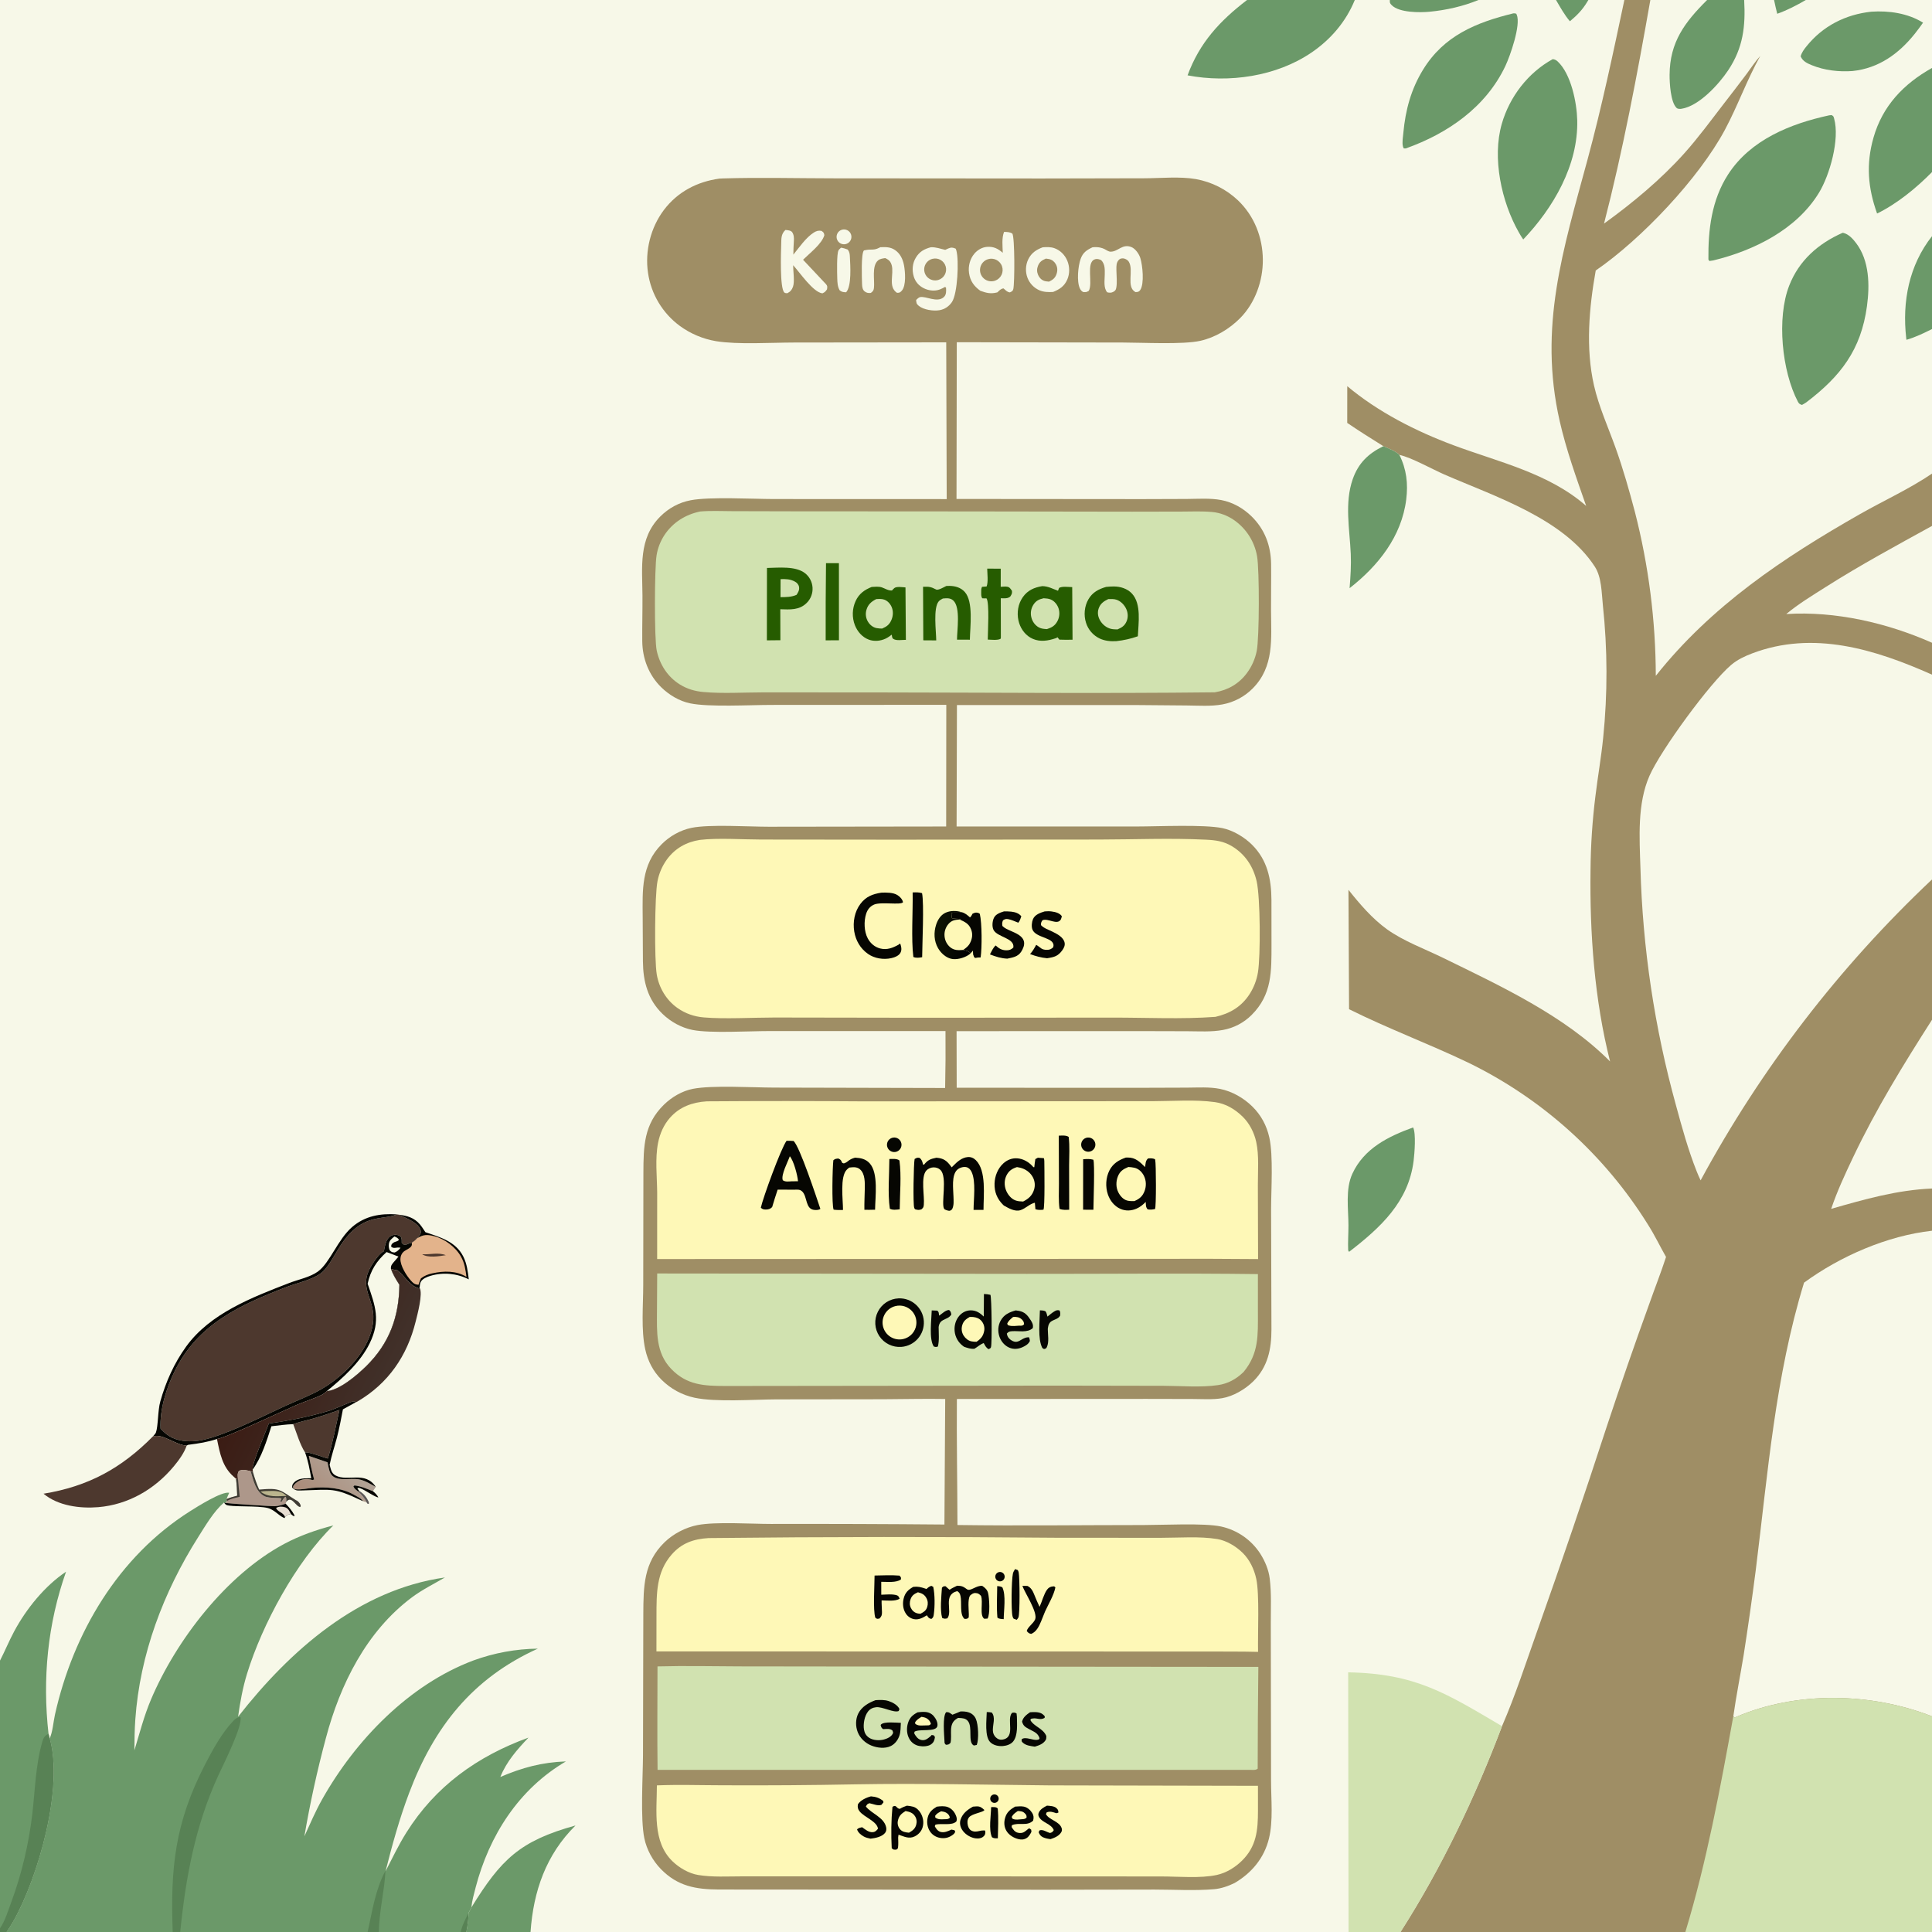 <?xml version="1.0" encoding="utf-8" ?>
<svg xmlns="http://www.w3.org/2000/svg" xmlns:xlink="http://www.w3.org/1999/xlink" width="1024" height="1024">
	<rect width="100%" height="100%" fill="#808080" stroke="none"/>
	<path fill="#F7F8E8" d="M0 0L660.962 0L718.074 0L736.636 0L783.613 0L824.718 0L841.864 0L860.949 0L874.72 0L904.8 0L924.446 0L940.29 0L957.115 0L1024 0L1024 36.017L1024 91.203L1024 125.171L1024 174.419L1024 251.026L1024 278.751L1024 340.676L1024 357.576L1024 466.127L1024 540.509L1024 629.939L1024 652.309L1024 909.692L1024 1024L893.276 1024L742.292 1024L714.758 1024L281.193 1024L247.134 1024L244.206 1024L200.819 1024L194.861 1024L95.525 1024L91.542 1024L3.452 1024L0 1024L0 1022.05L0 880.16L0 0Z"/>
	<path fill="#9F8E65" d="M860.949 0L874.72 0L904.8 0L924.446 0L940.29 0L957.115 0L1024 0L1024 36.017L1024 91.203L1024 125.171L1024 174.419L1024 251.026L1024 278.751L1024 340.676L1024 357.576L1024 466.127L1024 540.509L1024 629.939L1024 652.309L1024 909.692L1024 1024L893.276 1024L742.292 1024C764.09 989.912 781.786 952.71 796.099 914.908C803.271 898.433 808.88 880.961 814.911 864.025C827.581 828.291 839.79 792.395 851.534 756.347C858.816 734.358 866.402 712.471 874.29 690.693C877.173 682.528 880.355 674.455 883.036 666.223C879.821 660.573 877.093 654.808 873.589 649.283C850.525 612.132 817.41 582.274 778.078 563.165C757.325 553.231 735.604 545.162 715.029 534.894L714.714 471.628C720.672 479.128 727.329 486.918 735.135 492.54C743.831 498.804 755.156 502.938 764.81 507.662C795.264 522.567 829.32 538.332 853.376 562.6C845.084 529.935 842.558 494.726 843.012 461.113C843.115 448.011 843.983 434.926 845.611 421.926C846.862 411.623 848.679 401.389 849.714 391.06C852.105 367.664 852.048 344.083 849.545 320.699C848.88 314.248 848.925 305.946 845.312 300.378C828.737 274.828 792.347 263.169 765.565 251.505C759.045 248.665 748.016 242.437 741.701 241.102C739.636 239.047 735.868 237.682 733.218 236.482C726.772 232.428 720.346 228.457 714.058 224.151L714.076 204.677C730.377 218.367 750.522 228.588 770.38 235.984C794.402 244.932 820.921 250.789 840.704 268.149C835.533 253.416 830.116 238.361 826.655 223.121C815.31 173.167 828.553 132.214 841.45 84.5C849.006 56.544 854.957 28.322 860.949 0Z"/>
	<path fill="#F7F8E8" d="M874.72 0L904.8 0L924.446 0L940.29 0L957.115 0L1024 0L1024 36.017L1024 91.203L1024 125.171L1024 174.419L1024 251.026C1012.1 259.109 998.334 265.365 985.806 272.496C945.135 295.647 906.959 321.184 877.608 358.21C877.535 328.915 873.818 299.742 866.542 271.364C863.526 259.95 860.259 248.433 856.272 237.316C852.392 226.498 847.385 215.463 844.84 204.257C840.354 184.504 842.238 163.114 845.772 143.366C869.94 126.781 900.417 94.591 914.226 68.818C921.072 56.04 925.888 42.346 932.965 29.669C930.276 32.621 928.016 36.135 925.623 39.337C921.596 44.684 917.528 50 913.419 55.284C906.624 64.085 900.04 73.105 892.608 81.385C880.218 95.19 865.195 107.668 850.176 118.499C860.205 79.607 867.768 39.559 874.72 0Z"/>
	<path fill="#6B9969" d="M1024 36.017L1024 91.203C1015.73 99.588 1005.5 107.997 994.894 113.169C990.023 99.54 988.979 87.05 992.977 72.986C997.77 56.125 1008.94 44.458 1024 36.017Z"/>
	<path fill="#6B9969" d="M904.8 0L924.446 0C925.226 13.928 923.916 25.321 915.995 37.22C911.024 44.688 900.53 56.213 891.231 57.655C890.424 57.781 889.238 57.794 888.61 57.192C885.42 54.137 884.893 43.912 884.92 39.647C885.028 22.258 892.987 11.762 904.8 0Z"/>
	<path fill="#6B9969" d="M1024 125.171L1024 174.419C1019.57 176.596 1015.21 178.75 1010.45 180.105L1010.34 179.216C1008.12 159.822 1011.84 140.603 1024 125.171Z"/>
	<path fill="#6B9969" d="M940.29 0L957.115 0C952.175 2.871 947.356 5.371 941.969 7.307C941.307 4.919 940.841 2.419 940.29 0Z"/>
	<path fill="#6B9969" d="M969.518 61.123L970.76 60.994C971.847 61.578 971.813 61.743 972.136 62.898C975.175 73.763 969.833 92.741 964.095 102.156C952.207 121.661 929.594 132.811 908.107 138.021L905.994 138.344L905.491 137.532C905.323 121.697 907.176 106.013 915.943 92.428C927.769 74.106 949.012 65.54 969.518 61.123Z"/>
	<path fill="#6B9969" d="M976.604 123.4C976.775 123.42 976.95 123.42 977.117 123.462C979.911 124.176 982.142 126.687 983.809 128.891C990.86 138.212 991.032 151.148 989.53 162.263C986.395 185.473 975.503 199.487 957.37 213.258C956.624 213.765 955.879 214.186 955.089 214.618C953.964 214.274 953.503 214.018 952.936 212.94C944.437 196.758 941.605 168.608 948.308 151.4C953.505 138.058 963.721 129.089 976.604 123.4Z"/>
	<path fill="#6B9969" d="M991.874 6.194C1001.19 5.566 1011.21 7.008 1019.26 12.017C1017.84 13.993 1016.42 15.974 1014.9 17.874C1006.4 28.504 995.773 36.165 981.948 37.638C974.735 38.193 966.97 37.296 960.245 34.537C957.763 33.519 955.483 32.453 954.382 29.873C954.905 27.856 956.156 26.192 957.445 24.584C966.14 13.75 978.193 7.66 991.874 6.194Z"/>
	<path fill="#F7F8E8" d="M901.363 625.613C900.582 623.986 899.86 622.33 899.201 620.65C894.733 609.374 891.458 597.47 888.284 585.775C876.941 544.755 870.621 502.51 869.464 459.967C868.963 444.017 867.703 426.045 874.289 411.122C880.273 397.564 906.237 362.027 917.539 352.433C920.827 349.642 924.667 347.84 928.667 346.319C961.076 333.995 993.772 344.125 1024 357.576L1024 466.127C974.88 512.411 933.478 566.253 901.363 625.613Z"/>
	<path fill="#F7F8E8" d="M956.186 679.831C975.452 665.744 1000.29 654.972 1024 652.309L1024 909.692C991.621 897.021 952.343 896.258 920.26 909.963L919.323 910.368L918.708 909.598C920.23 898.828 922.385 888.095 924.153 877.357C926.493 862.38 928.632 847.371 930.57 832.336C937.003 780.864 940.867 729.708 956.186 679.831Z"/>
	<path fill="#D1E2B0" d="M918.708 909.598L919.323 910.368L920.26 909.963C952.343 896.258 991.621 897.021 1024 909.692L1024 1024L893.276 1024C904.651 986.536 911.723 948.044 918.708 909.598Z"/>
	<path fill="#F7F8E8" d="M1024 540.509L1024 629.939C1005.44 630.721 988.272 635.65 970.565 640.714C973.717 631.361 977.938 622.315 982.167 613.411C994.329 587.808 1008.78 564.33 1024 540.509Z"/>
	<path fill="#F7F8E8" d="M946.749 325.454C953.224 320.065 960.557 315.642 967.659 311.131C985.975 299.497 1005.01 289.211 1024 278.751L1024 340.676C1000.19 330.123 972.736 323.812 946.749 325.454Z"/>
	<path fill="#6B9969" d="M26.318 921.425C27.923 918.035 28.297 912.518 29.14 908.746C38.804 865.515 62.74 824.984 100.713 800.993C104.47 798.619 117.559 790.32 121.48 791.208C120.956 792.31 120.504 793.405 120.07 794.543L120.239 795.569L119.639 796.607L118.697 796.374C113.259 801.118 108.932 808.557 105.06 814.679C86.586 843.891 74.147 876.768 71.712 911.442C71.332 916.846 71.267 922.305 71.235 927.72C73.992 918.654 76.338 909.474 80.047 900.729C93.388 869.27 120.036 834.662 150.621 818.308C158.839 813.914 167.671 810.827 176.676 808.505C156.985 827.676 139.04 860.812 130.958 887.032C128.665 894.469 127.258 902.202 126.19 909.906C153.712 874.799 190.051 842.548 235.847 836.083C229.946 839.523 223.856 842.508 218.361 846.607C194.219 864.612 180.225 892.841 172.694 921.353C168.102 938.481 164.308 955.812 161.324 973.292C164.331 966.734 167.141 960.114 170.679 953.816C188.328 922.402 216.765 892.91 250.902 880.082C261.853 876.078 273.404 873.958 285.063 873.811C250.437 889.484 230.055 915.293 216.831 950.358C211.717 963.92 207.891 977.768 204.346 991.809C207.874 984.969 211.245 977.897 215.334 971.374C230.836 946.645 252.998 930.86 280.113 920.962C274.132 927.26 268.459 933.657 265.189 941.834C276.761 936.878 287.267 934.029 299.936 933.59C274.955 948.251 259.267 972.861 252.064 1000.51C251.178 1003.91 250.166 1007.51 249.842 1011C249.363 1011.97 248.872 1012.92 248.369 1013.87C248.263 1017.17 247.831 1020.78 247.134 1024L244.206 1024L200.819 1024L194.861 1024L95.525 1024L91.542 1024L3.452 1024C4.683 1022.12 5.928 1020.24 7.038 1018.28C20.235 995.004 33.784 947.367 26.318 921.425Z"/>
	<path fill="#588255" d="M91.542 1024C90.262 990.073 92.746 966.092 108.603 935.378C112.643 927.553 117.523 918.573 123.595 912.171C124.67 911.039 125.82 910.08 127.449 910.042C128.773 914.701 118.19 935.631 115.746 940.95C103.512 967.585 98.421 995.053 95.525 1024L91.542 1024Z"/>
	<path fill="#588255" d="M204.32 991.46C203.791 1002.37 200.907 1013.06 200.819 1024L194.861 1024C197.324 1012.85 198.892 1001.7 204.32 991.46Z"/>
	<path fill="#588255" d="M248.369 1013.87C248.263 1017.17 247.831 1020.78 247.134 1024L244.206 1024C244.953 1020.45 246.717 1017.07 248.369 1013.87Z"/>
	<path fill="#D1E2B0" d="M714.558 886.378C750.37 886.989 766.698 897.604 796.099 914.908C781.786 952.71 764.09 989.912 742.292 1024L714.758 1024L714.558 886.378Z"/>
	<path fill="#4D382E" d="M210.327 643.642L211.494 643.823C215.027 645.684 222.104 647.926 223.022 652.386C223.343 653.946 222.058 655.216 221.089 656.303C220.207 657.338 219.379 657.946 218.266 658.698C217.103 658.838 216.069 659.345 214.998 659.793C213.732 659.641 213.775 659.654 212.923 658.703C212.925 657.655 213.009 656.779 212.591 655.797C212.269 655.041 211.528 654.847 210.781 654.611C209.671 654.259 208.054 654.481 207.093 655.081C204.472 656.718 204.037 660.441 203.462 663.201C202.897 663.472 202.408 663.775 201.945 664.202C199.836 666.148 197.874 669.064 196.441 671.547C190.043 682.625 198.488 688.309 197.855 699.432C197.249 710.074 189.779 720.655 182.101 727.591C178.64 730.718 174.75 733.753 170.706 736.086C164.427 739.708 157.167 742.409 150.564 745.454C138.457 751.038 124.167 758.389 111.447 762.189C107.354 763.411 103.286 764.135 99 763.866C93.127 763.497 88.985 761.559 85.088 757.191C84.641 746.961 88.183 735.632 92.684 726.547C104.972 701.744 127.177 691.65 151.754 682.179C157.505 679.962 164.597 678.612 169.69 675.123C177.014 670.107 180.098 654.361 193.168 647.986C199.541 644.877 205.152 645.721 209.859 643.869C210.02 643.805 210.171 643.717 210.327 643.642Z"/>
	<path fill="#6B9969" d="M0 880.16C2.65 875.007 4.83 869.655 7.579 864.54C13.945 852.695 23.755 840.552 35.013 833.025C25.228 860.728 22.441 889.768 25.709 918.92L26.318 921.425C33.784 947.367 20.235 995.004 7.038 1018.28C5.928 1020.24 4.683 1022.12 3.452 1024L0 1024L0 1022.05L0 880.16Z"/>
	<path fill="#588255" d="M0 1022.05C2.672 1018.16 4.34 1012.58 6.002 1008.1C11.505 993.276 15.294 977.097 17.128 961.392C18.598 948.798 18.867 935.374 22.421 923.168C23.066 920.951 23.656 920.014 25.709 918.92L26.318 921.425C33.784 947.367 20.235 995.004 7.038 1018.28C5.928 1020.24 4.683 1022.12 3.452 1024L0 1024L0 1022.05Z"/>
	<path fill="#6B9969" d="M660.962 0L718.074 0C713.377 11.496 705.361 20.87 695.122 27.85C676.497 40.547 651.293 44.127 629.442 39.938C635.775 22.645 646.554 11.03 660.962 0Z"/>
	<path fill="#060602" d="M81.074 761.294C81.468 760.791 82.426 759.861 82.627 759.309C83.865 755.911 83.596 747.595 84.968 742.761C87.945 732.273 92.259 722.583 98.655 713.717C111.352 696.118 133.645 687.615 153.245 680.032C158.115 678.148 164.311 676.985 168.521 673.922C174.86 669.311 179.065 656.86 186.62 650.359C193.517 644.426 201.556 643.072 210.327 643.642C210.171 643.717 210.02 643.805 209.859 643.869C205.152 645.721 199.541 644.877 193.168 647.986C180.098 654.361 177.014 670.107 169.69 675.123C164.597 678.612 157.505 679.962 151.754 682.179C127.177 691.65 104.972 701.744 92.684 726.547C88.183 735.632 84.641 746.961 85.088 757.191C88.985 761.559 93.127 763.497 99 763.866C103.286 764.135 107.354 763.411 111.447 762.189C124.167 758.389 138.457 751.038 150.564 745.454C157.167 742.409 164.427 739.708 170.706 736.086C174.75 733.753 178.64 730.718 182.101 727.591C189.779 720.655 197.249 710.074 197.855 699.432C198.488 688.309 190.043 682.625 196.441 671.547C197.874 669.064 199.836 666.148 201.945 664.202C202.408 663.775 202.897 663.472 203.462 663.201C204.037 660.441 204.472 656.718 207.093 655.081C208.054 654.481 209.671 654.259 210.781 654.611C211.528 654.847 212.269 655.041 212.591 655.797C213.009 656.779 212.925 657.655 212.923 658.703C213.775 659.654 213.732 659.641 214.998 659.793C216.069 659.345 217.103 658.838 218.266 658.698C219.379 657.946 220.207 657.338 221.089 656.303C222.058 655.216 223.343 653.946 223.022 652.386C222.104 647.926 215.027 645.684 211.494 643.823C215.883 644.36 219.585 645.448 222.545 648.932C223.629 650.208 224.536 651.714 225.479 653.095C233.337 655.755 241.569 657.994 245.597 666.074C247.493 669.877 247.95 673.931 248.465 678.083C242.159 674.882 234.864 674.222 228.085 676.239C226.346 676.772 223.823 677.752 222.968 679.519C222.541 680.399 222.498 681.602 222.408 682.567L221.931 682.837C216.812 681.357 214.667 676.321 210.598 673.286C209.41 673.18 208.341 672.866 207.202 672.534C208.327 675.604 209.933 678.205 211.683 680.945C211.492 698.021 206.35 712.057 194.046 724.143C189.321 728.785 179.988 736.791 173.21 737.337C172.361 738.108 171.48 738.871 170.439 739.371C166.173 741.421 161.467 742.831 157.098 744.7C150.927 747.34 119.167 762.355 114.997 762.698C110.205 764.295 105.402 765.051 100.409 765.688C99.421 765.814 99.799 765.711 98.925 766.211C92.956 765.903 86.424 759.721 81.074 761.294Z"/>
	<path fill="#F7F8E8" d="M194.856 680.393C196.407 673.302 199.549 668.446 204.901 663.61L211.201 666.019C210.469 666.973 209.632 667.838 208.857 668.758C207.729 670.096 207.066 670.753 207.202 672.534C208.327 675.604 209.933 678.205 211.683 680.945C211.492 698.021 206.35 712.057 194.046 724.143C189.321 728.785 179.988 736.791 173.21 737.337C181.678 730.471 191.007 721.998 195.878 712.108C201.888 699.907 198.976 692.361 194.856 680.393Z"/>
	<path fill="#E3B38B" d="M221.089 656.303C224.385 654.295 226.284 654.249 230.034 655.181C235.706 656.591 241.577 661.04 244.383 666.119C246.287 669.565 246.731 672.958 247.239 676.78C241.843 673.412 235.173 673.551 229.081 674.912C226.783 675.426 224.977 676.131 223.103 677.56C222.621 678.684 222.177 679.766 221.818 680.936C219.929 680.869 219.073 680.181 217.826 678.789C215.405 676.082 212.125 670.896 212.235 667.215C212.277 665.825 212.811 664.435 213.857 663.494C215.124 662.353 217.992 661.514 218.289 659.841C218.344 659.531 218.29 659.022 218.266 658.698C219.379 657.946 220.207 657.338 221.089 656.303Z"/>
	<path fill="#4D382E" d="M223.758 664.77C227.979 665.048 232.173 663.639 236.281 665.269C232.797 665.847 226.664 666.816 223.758 664.77Z"/>
	<path fill="#F7F8E8" d="M209.083 655.347C210.191 655.932 210.92 656.029 211.446 657.215C210.661 657.788 210.916 657.696 210.208 657.961C209.722 658.143 209.064 658.294 208.635 658.586C207.586 659.3 207.442 659.483 207.303 660.71C208.83 662.184 210.082 660.803 212.308 661.347C211.306 662.505 210.64 663.281 209.16 663.849C207.689 663.715 207.645 663.681 206.544 662.691C206.098 661.497 205.936 660.617 206.105 659.363C206.372 657.378 207.633 656.52 209.083 655.347Z"/>
	<defs>
		<linearGradient id="gradient_0" gradientUnits="userSpaceOnUse" x1="140.134" y1="714.624" x2="200.101" y2="743.935">
			<stop offset="0" stop-color="#3B1C14"/>
			<stop offset="1" stop-color="#41312A"/>
		</linearGradient>
	</defs>
	<path fill="url(#gradient_0)" d="M207.202 672.534C208.341 672.866 209.41 673.18 210.598 673.286C214.667 676.321 216.812 681.357 221.931 682.837L222.408 682.567C224.27 685.627 221.169 696.975 220.311 700.449C215.822 718.632 205.784 733.277 189.481 742.81C188.963 743.113 189.158 743.012 188.587 743.222C188.145 743.074 187.728 742.79 187.262 742.778C186.225 742.751 177.169 746.916 175.056 747.555C164.227 750.835 153.625 752.926 142.45 754.498C140.89 758.974 133.377 775.97 133.924 778.854L134.097 780.309L132.854 779.809C130.631 779.247 128.785 778.62 126.659 779.618C125.702 781.002 126.031 782.457 126.149 784.045L125.087 783.761L124.604 783.339C124.35 783.114 124.101 782.885 123.846 782.662C117.802 777.388 116.531 770.184 114.997 762.698C119.167 762.355 150.927 747.34 157.098 744.7C161.467 742.831 166.173 741.421 170.439 739.371C171.48 738.871 172.361 738.108 173.21 737.337C179.988 736.791 189.321 728.785 194.046 724.143C206.35 712.057 211.492 698.021 211.683 680.945C209.933 678.205 208.327 675.604 207.202 672.534Z"/>
	<path fill="#6B9969" d="M733.218 236.482C735.868 237.682 739.636 239.047 741.701 241.102C745.488 248.691 746.375 256.345 745.331 264.721C742.882 284.357 730.461 299.926 715.305 311.745C715.804 305.703 716.193 299.627 715.931 293.563C715.367 280.52 712.533 266.606 716.987 253.932C719.966 245.455 725.219 240.39 733.218 236.482Z"/>
	<path fill="#6B9969" d="M249.842 1011C265.534 985.541 275.519 975.686 305.036 967.541C289.399 983.016 282.703 1002.35 281.193 1024L247.134 1024C247.831 1020.78 248.263 1017.17 248.369 1013.87C248.872 1012.92 249.363 1011.97 249.842 1011Z"/>
	<path fill="#4D382E" d="M81.074 761.294C86.424 759.721 92.956 765.903 98.925 766.211C97.681 770.077 94.612 774.192 92.022 777.296C81.904 789.419 67.882 797.519 52.034 798.83C42.375 799.629 30.749 798.131 23.075 791.699C46.717 787.845 64.304 778.273 81.074 761.294Z"/>
	<path fill="#4D382E" d="M155.418 754.823C158.707 753.608 162.236 752.933 165.611 751.972C170.435 750.597 175.163 748.966 179.901 747.322C177.937 755.993 176.447 764.538 173.763 773.05C171.052 772.35 163.969 769.495 161.686 769.822C158.939 765.553 157.244 759.594 155.418 754.823Z"/>
	<defs>
		<linearGradient id="gradient_1" gradientUnits="userSpaceOnUse" x1="166.405" y1="797.345" x2="184.647" y2="776.916">
			<stop offset="0" stop-color="#AB8B79"/>
			<stop offset="1" stop-color="#B1A295"/>
		</linearGradient>
	</defs>
	<path fill="url(#gradient_1)" d="M163.703 771.663C167.011 772.756 170.306 773.886 173.589 775.052C173.86 776.579 174.21 778.091 174.635 779.582C176.548 786.158 185.091 783.126 190.291 784.098C193.427 784.684 196.41 786.583 199.196 788.096L197.653 790.355C194.505 789.145 191.251 787.669 187.888 787.304L187.295 787.802C187.754 789.057 188.923 789.795 189.921 790.622C191.837 792.454 193.139 793.953 194.327 796.31L192.342 795.651C192.259 795.522 192.189 795.383 192.092 795.264C191.033 793.969 188.857 792.961 187.407 792.144C181.007 788.537 172.455 787.878 165.261 788.633C162.701 788.902 159.803 789.564 157.246 789.387C156.111 789.309 156.04 789.335 155.289 788.437C155.327 788.216 155.322 787.983 155.402 787.773C155.801 786.737 157.129 785.764 158.035 785.166C159.881 783.95 162.559 783.641 164.676 784.192C164.989 784.274 165.298 784.368 165.609 784.456C165.905 784.35 166.234 784.311 166.495 784.137C165.354 779.996 164.526 775.874 163.703 771.663Z"/>
	<path fill="#060602" d="M142.45 754.498C153.625 752.926 164.227 750.835 175.056 747.555C177.169 746.916 186.225 742.751 187.262 742.778C187.728 742.79 188.145 743.074 188.587 743.222C186.318 744.49 184.042 745.743 181.759 746.983C180.794 752.071 179.842 757.153 178.527 762.165C177.291 766.881 175.677 771.563 174.72 776.34C175.322 778.569 175.591 780.829 177.825 782.016C184.445 785.535 193.438 779.401 199.196 788.096C196.41 786.583 193.427 784.684 190.291 784.098C185.091 783.126 176.548 786.158 174.635 779.582C174.21 778.091 173.86 776.579 173.589 775.052C170.306 773.886 167.011 772.756 163.703 771.663C164.526 775.874 165.354 779.996 166.495 784.137C166.234 784.311 165.905 784.35 165.609 784.456C165.298 784.368 164.989 784.274 164.676 784.192C162.559 783.641 159.881 783.95 158.035 785.166C157.129 785.764 155.801 786.737 155.402 787.773C155.322 787.983 155.327 788.216 155.289 788.437C156.04 789.335 156.111 789.309 157.246 789.387C159.803 789.564 162.701 788.902 165.261 788.633C172.455 787.878 181.007 788.537 187.407 792.144C188.857 792.961 191.033 793.969 192.092 795.264C192.189 795.383 192.259 795.522 192.342 795.651C176.744 788.204 176.319 789.546 159.463 789.994C157.265 790.052 156.458 789.98 154.849 788.44C154.81 787.196 154.96 786.717 155.833 785.789C158.262 783.209 161.714 783.591 164.96 783.494C164.14 778.882 163.328 774.221 161.686 769.822C163.969 769.495 171.052 772.35 173.763 773.05C176.447 764.538 177.937 755.993 179.901 747.322C175.163 748.966 170.435 750.597 165.611 751.972C162.236 752.933 158.707 753.608 155.418 754.823C151.553 754.967 147.689 755.511 143.847 755.952C141.412 763.463 138.646 772.481 133.924 778.854C133.377 775.97 140.89 758.974 142.45 754.498Z"/>
	<path fill="#AD978A" d="M126.149 784.045C126.031 782.457 125.702 781.002 126.659 779.618C128.785 778.62 130.631 779.247 132.854 779.809C134.205 784.364 135.517 790.702 140.162 793.026C142.875 794.382 148.777 793.584 149.18 794.313L148.533 795.848L149.336 795.864C149.989 794.828 150.343 793.811 151.478 793.297C151.818 794.285 151.773 795.037 151.714 796.072L151.407 796.989C149.572 797.68 147.553 798.239 145.586 798.31C143.478 798.387 120.381 796.816 119.639 796.607L120.239 795.569L120.07 794.543C121.935 793.76 123.771 793.247 125.729 792.75C125.63 789.723 125.462 786.768 125.087 783.761L126.149 784.045Z"/>
	<path fill="#3F3C34" d="M125.087 783.761L126.149 784.045C126.436 787.146 126.672 790.266 127.037 793.359C124.653 793.902 122.359 794.292 120.239 795.569L120.07 794.543C121.935 793.76 123.771 793.247 125.729 792.75C125.63 789.723 125.462 786.768 125.087 783.761Z"/>
	<path fill="#6B9969" d="M736.636 0L783.613 0C775.437 3.36 766.602 5.35 757.813 6.208C752.531 6.724 741.681 6.748 737.709 2.808C736.575 1.684 736.616 1.511 736.636 0Z"/>
	<path fill="#6B9969" d="M824.718 0L841.864 0L841.662 0.338L841.32 0.898C838.739 5.205 835.932 8.069 832.079 11.277C829.167 7.864 826.983 3.855 824.718 0Z"/>
	<path fill="#3F3C34" d="M134.097 780.309C135.015 783.489 136.014 786.488 137.37 789.51C149.143 788.457 148.159 789.804 157.532 795.558L156.849 794.927C158.063 795.831 158.786 796.373 159.37 797.839L159.206 798.761C156.819 798.68 154.802 792.936 152.155 795.557C151.994 795.716 151.861 795.901 151.714 796.072C151.773 795.037 151.818 794.285 151.478 793.297C150.343 793.811 149.989 794.828 149.336 795.864L148.533 795.848L149.18 794.313C148.777 793.584 142.875 794.382 140.162 793.026C135.517 790.702 134.205 784.364 132.854 779.809L134.097 780.309Z"/>
	<path fill="#BAB58E" d="M138.069 790.581C139.972 790.264 141.974 790.25 143.901 790.232C147.195 790.201 149.52 790.518 151.905 792.874C146.954 793.017 142.22 793.764 138.069 790.581Z"/>
	<path fill="#060602" d="M118.697 796.374L119.639 796.607C120.381 796.816 143.478 798.387 145.586 798.31C147.553 798.239 149.572 797.68 151.407 796.989C153.273 798.95 154.744 800.678 156.05 803.076L155.961 803.712C155.184 803.347 154.747 803.067 154.181 802.419C152.725 802.707 152.133 802.985 151.041 803.991L150.956 804.596C148.45 804.075 145.823 800.368 142.081 799.324C136.939 797.888 122.183 798.883 119.904 797.598C119.405 797.316 119.099 796.782 118.697 796.374Z"/>
	<path fill="#E7DED1" d="M151.041 803.991C150.204 801.577 147 801.346 146.339 799.221C147.863 798.384 149.542 798.388 151.184 798.909C152.802 799.423 153.446 801.01 154.181 802.419C152.725 802.707 152.133 802.985 151.041 803.991Z"/>
	<path fill="#060602" d="M189.921 790.622C188.923 789.795 187.754 789.057 187.295 787.802L187.888 787.304C191.251 787.669 194.505 789.145 197.653 790.355C198.909 791.393 199.73 792.208 200.546 793.626C199.158 793.799 193.174 789.566 191.227 788.931C190.322 788.637 190.229 788.432 189.389 788.863L190.381 790.21L189.921 790.622Z"/>
	<path fill="#5C5857" d="M190.381 790.21C192.931 791.743 194.275 793.481 195.512 796.172L195.484 797.113L194.726 796.973L194.327 796.31C193.139 793.953 191.837 792.454 189.921 790.622L190.381 790.21Z"/>
	<path fill="#9F8E65" d="M381.31 94.662C381.997 94.59 382.696 94.588 383.386 94.567C402.614 93.986 422.004 94.502 441.247 94.522L552.061 94.608L606.581 94.494C615.307 94.464 625.333 93.442 633.857 94.927C642.227 96.428 649.976 100.342 656.152 106.187C664.767 114.421 669.229 125.742 669.331 137.601C669.426 148.772 665.278 160.523 657.386 168.529C651.701 174.296 644.132 178.874 636.181 180.644C626.894 182.711 605.629 181.556 595.313 181.547L507.115 181.388L506.97 264.459L605.314 264.54L629.057 264.463C635.029 264.42 641.389 263.933 647.283 265.04C653.315 266.174 658.91 269.35 663.281 273.615C670.374 280.535 673.589 289.17 673.71 298.986C673.811 307.152 673.631 315.332 673.67 323.501C673.742 338.553 675.464 353.305 663.913 364.931C659.573 369.292 654.007 372.227 647.957 373.345C641.848 374.479 635.23 373.97 629.048 373.918L602.003 373.689L507.198 373.701L507.018 438.064L602.355 438.055C613.939 438.055 637.991 436.889 647.915 438.927C653.515 440.077 659.522 443.682 663.56 447.686C671.711 455.766 673.829 465.87 673.894 476.963L673.919 500.522C673.912 514.795 674.266 527.119 663.392 537.946C659.262 542.078 653.969 544.851 648.22 545.896C642.122 547.044 635.558 546.597 629.373 546.574L603.761 546.507L507.007 546.536L507.068 576.528L603.599 576.559L629.161 576.472C634.908 576.448 641.037 576.005 646.688 577.15C653.028 578.435 659.107 581.904 663.709 586.419C668.392 591.012 671.352 596.532 672.774 602.92C674.93 612.6 673.716 630.599 673.706 641.041L673.891 704.646C673.912 715.062 671.947 724.535 664.294 732.097C660.033 736.308 653.677 740.086 647.713 741.08C642.704 741.915 637.252 741.516 632.178 741.494L607.789 741.443L507.166 741.499C506.988 763.749 507.424 786.032 507.473 808.287C540.271 808.756 573.17 808.307 605.978 808.304C616.223 808.303 638.177 807.152 647.181 809.08C655.762 810.952 663.249 816.151 668.003 823.535C670.483 827.439 672.4 832.001 672.973 836.609C673.939 844.384 673.533 852.502 673.551 860.334L673.607 898.725L673.682 943.974C673.696 953.672 674.874 965.041 672.578 974.443C670.049 984.8 663.428 992.694 654.418 998.004C651.078 999.661 647.213 1001 643.491 1001.31C633.123 1002.19 622.292 1001.51 611.867 1001.51L553.727 1001.6L380.958 1001.48C368.812 1001.42 359.15 999.742 350.284 990.652C345.979 986.239 342.726 980.299 341.491 974.236C339.376 963.849 340.729 942.076 340.804 930.408L340.971 855.345C341.052 840.827 341.108 828.255 352.202 817.452C356.826 812.949 363.395 809.532 369.733 808.314C379.407 806.455 398.033 807.727 408.644 807.718C439.285 807.656 469.925 807.761 500.564 808.034L500.979 741.489C489.995 741.289 478.95 741.601 467.959 741.628L411.396 741.7C398.885 741.77 379.664 743.22 368.189 740.841C361.552 739.421 355.466 736.116 350.661 731.323C346.178 726.862 343.353 721.358 341.998 715.206C339.709 704.815 340.927 691.833 340.928 681.042L341.014 621.596C341.067 607.603 341.239 595.905 351.912 585.493C356.046 581.459 361.601 578.185 367.307 577.094C377.726 575.103 398.8 576.429 410.489 576.452L500.938 576.661C501.162 566.606 501.226 556.548 501.129 546.491L407.572 546.486C396.92 546.491 376.603 547.719 367.252 545.932C361.257 544.787 355.496 541.595 351.127 537.363C343.215 529.699 340.869 520.187 340.763 509.511L340.636 486.203C340.555 471.842 339.758 458.416 350.712 447.437C354.985 443.154 360.567 440.003 366.506 438.778C376.037 436.812 396.865 438.192 407.404 438.183L501.49 438.058L501.556 373.581L409.043 373.624C397.512 373.622 375.913 374.868 365.818 372.795C360.119 371.625 354.605 368.331 350.475 364.277C343.833 357.756 340.486 349.002 340.408 339.77C340.34 331.733 340.575 323.69 340.522 315.65C340.424 300.621 338.312 285.484 349.865 273.852C354.339 269.348 359.868 266.315 366.117 265.134C376.215 263.225 398.902 264.477 410.027 264.502L501.775 264.535L501.518 181.451L420.809 181.545C408.49 181.562 391.165 182.716 379.534 180.833C372.603 179.665 366.038 176.903 360.357 172.766C351.184 166.025 345.098 155.888 343.462 144.623C341.733 133.086 344.857 120.584 351.898 111.266C359.146 101.675 369.54 96.269 381.31 94.662Z"/>
	<path fill="#D1E2B0" d="M371.101 271.103C376.714 270.604 382.583 270.918 388.224 270.93L419.618 271.007L514.171 271.067L600.022 271.197L626.339 271.146C631.675 271.135 637.233 270.868 642.544 271.374C646.76 271.776 650.632 273.286 654.108 275.677C660.543 280.172 664.92 287.047 666.27 294.779C667.56 302.27 667.508 337.933 666.096 345.002C665.264 349.179 663.531 353.124 661.018 356.563C656.82 362.335 650.82 365.825 643.838 366.942C583.817 367.63 523.754 367.061 463.729 366.999L404.255 366.977C393.935 366.992 383.085 367.693 372.844 366.782C368.352 366.383 364.167 365.163 360.309 362.758C353.8 358.698 349.667 352.185 348.069 344.777C346.754 338.68 346.897 300.903 347.996 294.324C348.622 290.463 350.062 286.78 352.219 283.518C356.629 276.88 363.372 272.683 371.101 271.103Z"/>
	<path fill="#265C00" d="M552.45 310.656C555.672 310.745 557.841 312.048 560.763 313.117L561.343 311.608C562.978 310.625 566.325 311.159 568.293 311.177L568.47 339.06C566.133 339.117 563.829 339.119 561.492 339.024L560.481 337.756L559.804 338.198C559.188 338.404 558.569 338.597 557.945 338.777C553.955 339.93 549.868 340.133 546.163 337.975C542.834 336.036 540.609 332.573 539.795 328.849C538.874 324.639 539.605 320.085 542.091 316.529C544.666 312.848 548.154 311.354 552.45 310.656Z"/>
	<path fill="#D1E2B0" d="M553.144 317.085C554.46 317.166 555.791 317.24 557.013 317.78C558.961 318.642 560.466 320.57 561.097 322.575C561.779 324.8 561.542 327.207 560.438 329.256C559.129 331.696 557.448 332.612 554.892 333.445C553.413 333.35 551.972 333.272 550.642 332.553C548.627 331.464 547.217 329.498 546.654 327.298C546.057 325.03 546.418 322.617 547.653 320.625C549.053 318.397 550.649 317.646 553.144 317.085Z"/>
	<path fill="#265C00" d="M461.998 311.101C463.787 311.019 465.907 310.73 467.599 311.401C469.168 312.024 471.123 313.161 472.785 312.948C473.188 312.495 473.52 312.091 473.999 311.703C475.237 310.701 478.39 311.253 479.924 311.343L480.131 339.131C478.212 339.092 475.011 339.759 473.379 338.56C472.749 338.097 472.793 337.118 472.644 336.393C471.618 337.144 470.574 337.923 469.42 338.467C466.648 339.773 463.326 340.089 460.432 339.001C456.984 337.704 454.411 334.702 453.095 331.322C451.517 327.202 451.654 322.621 453.476 318.603C455.268 314.717 458.13 312.641 461.998 311.101Z"/>
	<path fill="#D1E2B0" d="M464.406 317.538C465.785 317.463 467.315 317.346 468.645 317.809C470.456 318.439 471.864 320.018 472.602 321.748C473.52 323.904 473.414 326.33 472.518 328.469C471.431 331.064 470.073 332.052 467.552 333.159C466.593 333.151 465.6 333.084 464.655 332.914C462.738 332.569 461.055 331.202 460.062 329.554C458.892 327.652 458.593 325.34 459.24 323.203C460.1 320.325 461.829 318.879 464.406 317.538Z"/>
	<path fill="#265C00" d="M586.263 311.073C587.609 310.927 588.961 310.848 590.314 310.838C593.838 310.841 597.525 311.978 599.966 314.619C605.055 320.123 603.379 330.345 603.081 337.239C599.346 338.567 595.629 339.38 591.696 339.818C588.693 340.014 585.575 339.71 582.828 338.409C579.366 336.756 576.75 333.735 575.609 330.073C574.315 326.018 574.741 321.311 576.895 317.622C579.065 313.905 582.266 312.244 586.263 311.073Z"/>
	<path fill="#D1E2B0" d="M587.398 317.53C588.805 317.506 590.323 317.411 591.681 317.838C594.025 318.575 595.995 320.656 596.978 322.864C597.886 324.905 597.996 327.2 597.13 329.273C596.131 331.667 594.587 332.622 592.282 333.606C591.149 333.579 589.97 333.572 588.864 333.31C586.408 332.729 584.307 330.993 583.053 328.831C581.912 326.862 581.567 324.665 582.318 322.489C583.206 319.915 585.041 318.65 587.398 317.53Z"/>
	<path fill="#265C00" d="M406.508 301.026C412.633 300.926 421.685 299.87 426.724 303.842C429.062 305.704 430.496 308.474 430.665 311.458C430.847 314.45 429.743 317.378 427.63 319.505C423.653 323.5 418.735 323.071 413.571 322.919L413.625 339.327L406.462 339.4L406.508 301.026Z"/>
	<path fill="#D1E2B0" d="M413.715 306.949C416.518 306.88 418.888 306.89 421.408 308.314C422.508 308.936 423.355 309.91 423.529 311.204C423.748 312.826 423.029 313.979 422.189 315.28C419.43 316.506 416.636 316.477 413.685 316.507L413.715 306.949Z"/>
	<path fill="#265C00" d="M501.577 310.577C502.141 310.543 502.706 310.529 503.271 310.534C506.324 310.584 509.206 311.404 511.312 313.711C516.051 318.898 514.145 332.289 514.053 339.056L507.235 339.028C507.233 334.08 509.21 321.911 505.271 318.294C503.665 316.82 501.719 317.051 499.73 317.227C498.918 317.662 498.115 318.059 497.508 318.781C494.537 322.317 496.177 334.604 496.225 339.424L489.366 339.378L489.238 310.998C492.56 310.897 493.367 311.028 496.17 312.447C497.314 313.027 500.463 311.09 501.577 310.577Z"/>
	<path fill="#265C00" d="M523.243 301.394L530.412 301.401L530.398 311.024C531.453 310.978 532.814 310.786 533.842 310.974C535.247 311.232 535.591 312.105 536.369 313.173C536.466 314.718 536.249 314.88 535.43 316.224C533.958 317.386 532.219 317.101 530.442 317.085L530.478 338.019L530.274 338.639C528.401 339.462 525.574 339.04 523.535 338.997C523.546 335.225 524.52 319.438 522.869 317.147C522.094 317.182 521.355 317.156 520.582 317.1C520.102 316.128 520.076 315.731 520.065 314.672L520.062 314.095C520.046 312.9 519.993 312.189 520.479 311.037C521.305 311.013 522.1 310.951 522.92 310.845C523.87 308.51 523.276 303.978 523.243 301.394Z"/>
	<path fill="#265C00" d="M437.801 298.483L444.646 298.488L444.66 339.36L437.623 339.394C437.579 325.757 437.638 312.12 437.801 298.483Z"/>
	<path fill="#FEF8B7" d="M370.96 445.162C380.323 444.035 393.612 444.956 403.454 444.97L472.306 445.039L582.249 444.973C601.066 444.95 620.33 444.122 639.109 445.045C644.283 445.3 648.514 445.835 652.985 448.533C659.916 452.717 664.174 459.142 666.013 466.919C668.044 475.503 668.156 506.859 666.736 515.363C666.074 519.408 664.604 523.279 662.412 526.743C658.079 533.556 651.925 537.184 644.207 538.955C626.241 540.275 607.607 539.324 589.578 539.354L487.131 539.427L410.46 539.305C398.925 539.309 384.031 540.198 373.007 539.252C367.884 538.812 363.277 537.213 359.053 534.241C353.148 530.087 349.268 523.531 348.082 516.445C346.804 508.806 347.005 474.564 348.469 467.142C349.271 462.933 350.992 458.953 353.508 455.485C357.825 449.603 363.836 446.26 370.96 445.162Z"/>
	<path fill="#FEF8B7" d="M514.45 505.271C514.05 505.64 513.634 505.963 513.174 506.254C510.773 507.774 506.842 508.876 504.016 508.145C501.11 507.393 498.633 505.065 497.168 502.517C495.002 498.746 494.841 494.212 496.156 490.127C496.967 487.604 498.523 485.056 500.978 483.854C503.646 482.547 506.87 482.602 509.653 483.455C511.571 483.953 512.655 484.972 514.131 486.253C514.798 485.673 515.05 485.058 515.462 484.288C516.571 483.758 517.281 483.463 518.557 483.89C518.835 483.983 519.061 484.187 519.313 484.335C520.506 489.216 520.488 502.466 519.77 507.359C518.76 507.486 517.749 507.568 516.734 507.653C515.677 506.497 515.887 505.313 515.736 503.792L514.45 505.271Z"/>
	<defs>
		<linearGradient id="gradient_2" gradientUnits="userSpaceOnUse" x1="514.262" y1="497.081" x2="495.839" y2="493.946">
			<stop offset="0" stop-color="#000001"/>
			<stop offset="1" stop-color="#0F1403"/>
		</linearGradient>
	</defs>
	<path fill="url(#gradient_2)" d="M514.45 505.271C514.05 505.64 513.634 505.963 513.174 506.254C510.773 507.774 506.842 508.876 504.016 508.145C501.11 507.393 498.633 505.065 497.168 502.517C495.002 498.746 494.841 494.212 496.156 490.127C496.967 487.604 498.523 485.056 500.978 483.854C503.646 482.547 506.87 482.602 509.653 483.455C509.495 483.504 509.34 483.568 509.178 483.603C507.46 483.977 506.01 483.366 504.231 483.953C504.284 484.893 504.422 485.774 504.562 486.705C506.169 487.001 507.794 487.008 509.423 487.066L508.596 487.342C506.105 487.575 504.429 487.752 502.721 489.704C501.173 491.491 500.417 493.83 500.627 496.184C500.821 498.483 501.884 500.63 503.681 502.098C505.746 503.784 507.959 503.67 510.477 503.497C511.991 503.869 513.392 504.023 514.45 505.271Z"/>
	<path fill="#060602" d="M509.653 483.455C511.571 483.953 512.655 484.972 514.131 486.253C514.798 485.673 515.05 485.058 515.462 484.288C516.571 483.758 517.281 483.463 518.557 483.89C518.835 483.983 519.061 484.187 519.313 484.335C520.506 489.216 520.488 502.466 519.77 507.359C518.76 507.486 517.749 507.568 516.734 507.653C515.677 506.497 515.887 505.313 515.736 503.792L514.45 505.271C513.392 504.023 511.991 503.869 510.477 503.497C512.026 502.447 513.284 501.479 514.159 499.782C515.34 497.491 515.665 495.05 514.714 492.619C513.526 489.582 511.443 488.616 508.596 487.342L509.423 487.066C507.794 487.008 506.169 487.001 504.562 486.705C504.422 485.774 504.284 484.893 504.231 483.953C506.01 483.366 507.46 483.977 509.178 483.603C509.34 483.568 509.495 483.504 509.653 483.455Z"/>
	<path fill="#060602" d="M515.736 503.792L518.77 504.105C519.557 505.195 519.571 506.065 519.77 507.359C518.76 507.486 517.749 507.568 516.734 507.653C515.677 506.497 515.887 505.313 515.736 503.792Z"/>
	<path fill="#060602" d="M467.132 473.132C469.691 473.034 473.322 472.982 475.58 474.372C476.978 475.233 478.269 476.565 478.616 478.192C477.586 479.867 466.919 477.843 463.254 479.454C461.088 480.406 459.767 482.127 459.062 484.351C457.809 488.301 457.96 493.68 459.938 497.379C461.321 499.964 463.614 501.966 466.482 502.703C470.085 503.628 473.175 502.416 476.29 500.686C476.595 500.238 476.362 500.478 477.167 500.2C477.247 500.447 477.336 500.691 477.406 500.94C477.854 502.532 477.987 504.049 476.946 505.453C475.974 506.765 473.902 507.509 472.358 507.847C468.236 508.748 463.527 508.02 460.046 505.584C456.043 502.782 453.563 498.529 452.772 493.736C451.937 488.682 452.93 483.17 456.068 479.044C459.005 475.181 462.504 473.855 467.132 473.132Z"/>
	<path fill="#060602" d="M553.697 483.064C554.927 482.976 556.146 482.909 557.372 483.09C559.479 483.399 561.471 483.852 562.789 485.574C562.685 486.032 562.525 486.862 562.307 487.261C560.461 490.645 555.457 486.457 552.535 487.75C551.868 488.722 551.698 489.138 551.722 490.32C553.309 492.033 555.736 492.76 557.804 493.787C560.229 494.992 563.612 496.662 564.251 499.576C564.565 501.011 563.966 502.339 563.162 503.485C560.835 506.797 558.819 507.306 554.971 507.884C551.747 507.584 548.962 506.792 545.954 505.677C547.337 504.158 548.226 502.586 549.202 500.785C551.6 502.119 551.801 503.467 554.966 503.445C556.374 503.435 557.248 503.01 558.252 502.036C559.68 496.754 549.314 497.43 547.277 492.831C546.58 491.256 546.852 488.743 547.493 487.194C548.517 484.721 551.379 483.782 553.697 483.064Z"/>
	<path fill="#060602" d="M532.092 483.062C533.403 483.048 534.728 483.035 536.032 483.192C538.072 483.438 540.02 484.012 541.325 485.662C540.895 486.85 540.565 488.082 539.732 489.056C538.057 488.419 536.203 487.534 534.456 487.177C533.223 486.925 532.595 487.127 531.595 487.808C531.128 488.977 531.093 489.547 531.293 490.788C532.597 492.077 534.035 492.615 535.684 493.369C538.217 494.527 541.933 495.888 542.696 498.939C543.169 500.826 542.25 502.876 541.25 504.437C539.546 507.095 536.759 507.497 533.897 508.102C530.569 507.968 527.755 507.031 524.686 505.851C525.558 504.266 526.345 502.295 527.723 501.118C529.443 502.681 530.887 503.621 533.285 503.683C534.856 503.723 535.975 503.333 537.103 502.207C537.851 497.146 528.664 496.797 526.608 492.893C525.694 491.158 525.957 488.174 526.818 486.449C527.816 484.448 530.128 483.695 532.092 483.062Z"/>
	<path fill="#060602" d="M483.722 473.013C485.519 472.928 486.965 472.892 488.704 473.384C489.84 478.796 488.809 500.441 488.761 507.334C487.236 507.612 485.539 507.859 484.096 507.215C482.897 497.569 483.908 483.28 483.722 473.013Z"/>
	<path fill="#FEF8B7" d="M374.554 583.736L375.174 583.724C402.904 583.526 430.634 583.533 458.364 583.744L552.9 583.686L611.305 583.652C621.969 583.627 633.415 582.701 643.941 584.146C649.662 584.932 654.651 587.929 658.706 591.934C662.298 595.482 664.758 600.345 665.83 605.272C667.402 612.495 666.661 620.744 666.696 628.141L666.807 667.336L641.764 667.19L348.302 667.316L348.317 632.04C348.241 623.507 347.135 614.111 348.79 605.738C349.755 600.856 351.781 596.205 355.091 592.444C360.211 586.628 367.021 584.22 374.554 583.736Z"/>
	<path fill="#060602" d="M596.707 613.535C597.041 613.527 597.376 613.513 597.71 613.51C601.875 613.474 604.161 615.866 606.93 618.576C607.18 616.822 607.102 615.16 608.511 613.991C609.882 613.901 610.833 613.851 612.147 614.378C612.19 614.503 612.242 614.624 612.275 614.752C612.773 616.698 612.858 639.795 612.191 640.812C610.705 641.117 609.786 641.259 608.26 640.98C607.179 639.67 607.385 638.713 607.262 637.047C605.838 638.487 604.267 639.788 602.392 640.598C599.614 641.798 596.616 641.95 593.825 640.715C590.603 639.289 588.313 636.352 587.196 633.065C585.833 629.054 586.063 624.214 587.983 620.422C589.867 616.701 592.892 614.861 596.707 613.535Z"/>
	<path fill="#FEF8B7" d="M598.039 618.529C599.113 618.599 600.231 618.69 601.28 618.934C603.494 619.447 605.235 621.138 606.252 623.11C607.549 625.626 607.65 628.67 606.636 631.301C605.55 634.117 603.975 635.394 601.285 636.596C600.068 636.612 598.679 636.646 597.489 636.339C595.351 635.786 593.697 633.881 592.747 631.98C591.414 629.313 591.433 626.225 592.516 623.479C593.6 620.73 595.408 619.617 598.039 618.529Z"/>
	<path fill="#060602" d="M550.094 613.614C551.162 613.662 552.222 613.763 553.287 613.859C553.429 614.4 553.503 614.89 553.511 615.451C553.553 618.363 553.869 640.285 553.034 641.167C551.453 641.328 550.329 641.386 548.795 640.931C548.727 639.769 548.629 638.623 548.495 637.466C545.907 637.985 543.55 640.532 540.933 641.388C537.927 642.371 534.608 640.392 532.081 638.964C531.944 638.838 531.802 638.717 531.67 638.586C528.508 635.472 526.99 631.75 527.129 627.283C527.252 623.343 528.843 619.3 531.787 616.618C533.791 614.792 536.339 613.753 539.073 613.935C542.328 614.151 545.213 615.832 547.357 618.213C547.822 618.73 547.512 618.586 548.199 618.647C548.354 617.208 548.502 615.777 548.749 614.35L550.094 613.614Z"/>
	<path fill="#FEF8B7" d="M539.016 618.583C539.543 618.674 540.073 618.757 540.594 618.88C543.454 619.556 545.926 621.254 547.369 623.837C548.511 625.889 548.763 628.32 548.065 630.562C547.11 633.679 545.104 635.42 542.275 636.829C540.948 636.79 539.552 636.724 538.29 636.272C535.905 635.416 534.049 633.071 533.173 630.766C532.222 628.264 532.262 625.373 533.478 622.968C534.719 620.512 536.461 619.387 539.016 618.583Z"/>
	<path fill="#060602" d="M416.901 604.639C418.145 604.606 419.352 604.668 420.593 604.744C423.85 607.577 432.844 634.921 434.81 640.716C434.027 641.372 432.756 641.37 431.738 641.297C426.714 640.936 428.05 634.267 425.184 631.502C423.858 630.223 422.451 630.582 420.75 630.57L412.172 630.526C411.164 633.599 410.154 636.666 409.261 639.775C408.375 640.716 407.338 641.053 406.054 641.077C404.825 641.1 404.158 640.979 403.252 640.113C404.434 634.722 413.934 608.627 416.901 604.639Z"/>
	<path fill="#FEF8B7" d="M418.625 612.83C420.722 615.357 422.682 622.821 422.963 626.084L419.579 626.117C417.966 626.189 416.266 626.537 414.892 625.538C413.821 622.753 417.596 615.746 418.625 612.83Z"/>
	<path fill="#060602" d="M504.437 618.717C504.535 618.615 504.631 618.512 504.73 618.411L505.227 617.909C507.338 615.752 509.77 613.554 512.94 613.267C514.599 613.117 516.043 613.77 517.21 614.909C522.925 620.487 521.259 633.727 521.284 641.283L516.008 641.277C516.014 635.612 517.358 626.174 514.95 621.109C514.407 619.967 513.507 618.925 512.225 618.621C510.673 618.253 508.602 618.882 507.413 619.941C504.166 622.835 505.279 630.236 505.363 634.25C505.416 636.588 505.702 638.85 504.601 640.989C504.065 641.365 503.755 641.767 503.064 641.744C502.506 641.725 500.799 641.223 500.467 640.784C498.592 638.304 502.355 623.697 498.402 620.049C497.364 619.091 496.154 618.734 494.767 618.73C493.45 618.726 491.855 619.44 490.974 620.418C487.886 623.845 490.098 633.885 489.647 638.497C489.505 639.942 489.371 640.055 488.364 640.994C487.349 641.27 486.849 641.386 485.791 641.138C484.991 640.951 484.924 641.018 484.571 640.214C483.842 638.554 484.25 616.324 484.769 614.278C486.045 613.612 486.1 613.464 487.49 613.736C488.539 614.736 488.787 615.406 489.122 616.762C489.159 616.91 489.192 617.058 489.226 617.207L489.748 617.309C491.737 614.778 493.169 614.271 496.304 613.616C496.767 613.665 497.232 613.707 497.692 613.783C501.019 614.334 502.506 616.109 504.437 618.717Z"/>
	<path fill="#060602" d="M453.199 613.578C456.178 613.725 458.854 614.268 460.937 616.566C465.695 621.813 463.882 634.387 463.811 641.173C461.931 641.266 460.031 641.218 458.148 641.225C458.082 637.56 458.281 633.896 458.348 630.232C458.408 626.943 458.587 622.107 455.786 619.751C454.095 618.327 452.164 618.621 450.14 618.835C449.694 619.148 449.284 619.488 448.892 619.867C445.059 623.577 446.825 635.921 446.812 641.307C445.104 641.376 443.536 641.366 441.84 641.146C440.789 638.68 441.235 618.587 441.695 614.958C442.716 614.107 443.009 614.222 444.277 614.024C445.766 614.635 445.711 614.975 446.42 616.363L447.265 616.636C447.971 616.392 448.533 616.158 449.118 615.68C450.5 614.55 451.476 614.066 453.199 613.578Z"/>
	<path fill="#060602" d="M561.184 601.926C562.822 601.884 565.06 601.63 566.417 602.581C567.044 607.515 566.667 612.7 566.646 617.675L566.698 641.183C564.889 641.241 563.275 641.411 561.573 640.719C560.971 636.363 561.28 631.63 561.261 627.218L561.184 601.926Z"/>
	<path fill="#060602" d="M471.381 614.294C472.997 614.274 475.44 614.003 476.722 615.08C477.842 623.308 476.932 632.614 476.866 640.959C475.284 641.149 473.037 641.483 471.629 640.637C470.448 632.287 471.354 622.775 471.381 614.294Z"/>
	<path fill="#060602" d="M574.095 614.426C576.016 614.287 577.616 614.157 579.488 614.669C580.332 616.605 579.558 637.184 579.538 641.185C577.72 641.252 575.887 641.175 574.067 641.151L574.095 614.426Z"/>
	<path fill="#060602" d="M472.62 603.146C474.608 602.406 476.82 603.409 477.571 605.393C478.322 607.376 477.331 609.593 475.352 610.356C473.357 611.124 471.119 610.123 470.361 608.124C469.604 606.125 470.618 603.892 472.62 603.146Z"/>
	<path fill="#060602" d="M575.041 603.349C576.837 602.393 579.069 603.037 580.08 604.803C581.092 606.569 580.518 608.819 578.785 609.885C577.614 610.605 576.145 610.631 574.95 609.952C573.755 609.273 573.025 607.998 573.043 606.624C573.062 605.25 573.828 603.995 575.041 603.349Z"/>
	<path fill="#FEF8B7" d="M375.567 815.209C437.47 814.521 499.379 814.469 561.284 815.053L615.471 815.07C625.049 815.072 635.717 814.188 645.149 815.719C650.016 816.509 655.065 819.546 658.586 822.989C662.332 826.652 664.701 831.639 665.819 836.711C667.641 844.978 666.581 865.89 666.799 875.526C658.083 875.311 649.344 875.387 640.625 875.339L347.924 875.285L347.944 856.392C347.978 844.636 347.793 833.294 356.021 823.912C361.383 817.798 367.71 815.688 375.567 815.209Z"/>
	<path fill="#060602" d="M484.034 841.075C486.413 840.78 488.057 841.189 490.274 841.932L491.064 842.201C491.93 841.381 492.484 840.891 493.629 840.526L494.647 841.067C495.534 845.117 495.52 851.497 494.94 855.588C494.765 856.824 494.668 857.343 493.617 858.092C492.143 857.651 492.156 857.425 491.263 856.138C489.132 857.424 486.921 858.703 484.347 858.168C482.608 857.806 481.085 856.707 480.111 855.235C478.523 852.837 478.278 849.72 479.022 846.991C479.835 844.006 481.43 842.573 484.034 841.075Z"/>
	<path fill="#FEF8B7" d="M486.528 843.935C488.571 844.496 489.916 845.03 491.002 846.986C491.826 848.471 491.943 850.047 491.456 851.665C490.836 853.722 489.643 854.357 487.86 855.331C487.274 855.272 486.545 855.24 485.972 855.06C484.501 854.6 483.486 853.67 482.809 852.287C482.064 850.763 482.054 849.174 482.627 847.598C483.387 845.506 484.62 844.81 486.528 843.935Z"/>
	<path fill="#060602" d="M507.281 840.465C509.788 840.525 510.479 840.834 512.536 842.352C514.316 843.666 517.508 840.152 520.631 840.556C522.042 841.487 523.255 842.572 523.691 844.285C524.37 846.959 524.877 855.575 523.421 857.877L521.708 857.99C518.987 856.245 521.232 849.09 519.948 845.814C518.946 844.86 518.491 844.404 517.001 844.342C515.741 844.29 514.935 844.998 514.062 845.781C512.845 848.112 513.471 852.919 513.504 855.625L513.45 857.254C512.588 858.122 512.499 857.997 511.256 858.07C508.452 855.856 509.906 849.296 509.075 845.873C508.763 844.591 508.456 844.006 507.347 843.325C499.497 845.371 505.095 853.943 502.124 857.749C500.772 858.011 500.621 858.068 499.365 857.537C498.144 853.283 498.953 845.954 499.245 841.486C500.106 840.727 500.043 840.718 501.184 840.742C501.87 841.402 502.554 842.02 503.301 842.61C504.555 841.748 505.915 841.126 507.281 840.465Z"/>
	<path fill="#060602" d="M541.877 840.541L544.562 840.573C546.517 841.496 547.462 843.349 548.213 845.289C549.054 847.461 550.018 849.554 550.99 851.669C552.268 848.954 553.236 844.913 554.975 842.538C555.758 841.469 556.753 840.931 558.069 840.83C558.951 840.763 558.677 840.759 559.38 841.348C558.543 845.567 555.67 850.242 553.89 854.164C553.216 855.898 552.523 857.623 551.809 859.341C550.704 861.967 549.346 864.872 546.564 865.998C545.222 865.714 545.144 865.51 544.194 864.49C544.652 862.363 547.715 860.551 548.641 858.307C550.147 854.658 543.334 844.532 541.877 840.541Z"/>
	<path fill="#060602" d="M463.54 835.063C467.915 835.004 472.404 834.735 476.762 835.111C477.512 836.081 477.651 835.852 477.495 837.161C474.978 838.977 470.105 838.365 467.078 838.386L467.091 845.24C469.655 845.178 473.03 844.743 475.452 845.575C476.328 845.876 476.42 846.555 476.838 847.324C474.485 848.9 470.007 848.256 467.267 848.243C467.224 850.321 467.44 852.398 467.466 854.476C467.486 856.052 467.223 856.753 466.124 857.857C464.875 858.018 465.053 858.236 463.947 857.433C462.632 853.461 463.546 840.092 463.54 835.063Z"/>
	<path fill="#060602" d="M538.017 831.642L539.462 832.189C539.71 832.715 539.812 832.867 539.934 833.515C540.491 836.484 540.604 855.172 539.807 857.199C539.611 857.696 539.212 858.087 538.915 858.531L537.255 857.934C536.951 857.453 536.842 857.345 536.676 856.716C535.868 853.659 536.095 837.547 536.86 834.05C537.058 833.148 537.533 832.413 538.017 831.642Z"/>
	<path fill="#060602" d="M528.545 840.654C529.59 840.752 530.353 840.795 531.274 841.326C533.28 845.53 532.039 853.438 531.985 858.195C530.783 858.047 529.551 858.172 528.642 857.345C528.165 851.844 528.49 846.176 528.545 840.654Z"/>
	<path fill="#060602" d="M529.492 833.232C530.792 832.958 532.079 833.752 532.416 835.037C532.754 836.322 532.023 837.646 530.756 838.046C529.879 838.323 528.922 838.094 528.265 837.452C527.607 836.809 527.357 835.857 527.614 834.974C527.871 834.092 528.592 833.422 529.492 833.232Z"/>
	<path fill="#D1E2B0" d="M348.323 674.974L544.285 675.171C585.084 675.226 625.922 674.767 666.715 675.298L666.72 695.518C666.713 707.652 667.291 717.16 659.201 727.085C659.068 727.218 658.939 727.355 658.802 727.484C655.007 731.065 650.755 733.385 645.541 734.141C636.284 735.484 626.034 734.536 616.64 734.504L561.523 734.405L384.585 734.606C373.285 734.561 364.048 734.254 355.671 725.46C347.511 716.893 348.167 705.901 348.21 694.946L348.323 674.974Z"/>
	<path fill="#060602" d="M476.221 688.165C483.253 687.852 489.233 693.242 489.651 700.269C490.069 707.295 484.769 713.356 477.749 713.879C473.114 714.224 468.653 712.045 466.075 708.178C463.497 704.311 463.202 699.354 465.304 695.209C467.405 691.063 471.577 688.371 476.221 688.165Z"/>
	<path fill="#FEF8B7" d="M474.568 692.26C477.704 691.473 481.02 692.433 483.25 694.774C485.48 697.115 486.279 700.474 485.341 703.568C484.403 706.662 481.873 709.012 478.719 709.72C473.926 710.797 469.158 707.819 468.021 703.04C466.885 698.26 469.803 693.455 474.568 692.26Z"/>
	<path fill="#060602" d="M521.508 685.843C522.71 685.883 523.766 686.022 524.94 686.281C525.596 687.521 525.87 711.984 525.24 714.055C525.046 714.691 524.53 714.778 523.988 715.087C522.532 714.253 522.221 713.291 521.39 711.857C519.588 712.456 518.093 713.951 516.419 714.891C514.416 715.023 512.912 714.475 511.029 713.84C510.823 713.696 510.615 713.556 510.412 713.408C507.862 711.515 506.245 708.621 505.97 705.457C505.699 702.559 506.571 699.495 508.523 697.305C510.062 695.577 512.142 694.538 514.469 694.513C517.349 694.483 519.422 695.874 521.42 697.798L521.508 685.843Z"/>
	<path fill="#FEF8B7" d="M513.925 698.025C514.525 698.011 515.165 697.975 515.764 698.039C517.565 698.232 519.084 698.785 520.272 700.211C521.406 701.572 521.958 703.464 521.669 705.216C521.197 708.076 519.918 709.601 517.574 711.169C516.676 711.177 515.734 711.123 514.852 710.941C513.155 710.592 511.686 709.356 510.764 707.922C509.685 706.246 509.447 704.244 510.016 702.344C510.68 700.129 512.004 699.156 513.925 698.025Z"/>
	<path fill="#060602" d="M538.361 694.541C538.943 694.608 539.523 694.694 540.099 694.798C543.105 695.367 544.591 697.061 546.193 699.564C547.139 701.042 547.764 702.141 547.398 703.931C544.543 706.531 540.02 705.301 536.401 705.563C535.084 705.659 534.5 705.821 533.651 706.815C533.784 708.123 534.488 709.247 535.539 710.032C539.639 713.096 541.103 709.103 544.659 708.813C544.906 708.793 545.155 708.792 545.403 708.782C545.701 709.5 545.776 709.969 545.865 710.729C545.165 712.354 543.608 713.285 542.044 713.996C539.698 715.062 537.229 715.298 534.832 714.23C532.431 713.16 530.616 710.994 529.751 708.536C528.764 705.731 528.913 702.642 530.341 700.015C532.124 696.738 534.925 695.498 538.361 694.541Z"/>
	<path fill="#FEF8B7" d="M536.996 698.004C538.805 697.911 540.289 698.061 541.647 699.393C542.477 700.208 542.743 700.829 542.771 701.958C541.705 702.873 541.473 702.612 540.124 702.636C538.493 702.736 536.577 703.013 534.996 702.597C534.005 702.336 534.37 702.555 533.825 701.596C534.541 699.967 535.653 699.13 536.996 698.004Z"/>
	<path fill="#060602" d="M551.167 694.504C552.115 694.562 553.037 694.539 553.923 694.917C554.644 695.223 554.939 697.065 555.182 697.828C556.311 696.936 557.456 695.912 558.68 695.161C559.734 694.515 560.344 694.235 561.566 694.567C562.097 695.538 561.96 696.253 561.877 697.327C560.864 699.119 558.855 699.272 557.238 700.331C556.135 701.054 555.698 702.156 555.492 703.401C555.438 703.725 555.398 704.05 555.351 704.375C555.359 707.347 556.145 711.289 554.836 714.026C554.427 714.881 554.188 714.744 553.365 715.023L552.469 714.486C549.909 709.664 551.124 699.999 551.167 694.504Z"/>
	<path fill="#060602" d="M493.84 694.55L496.752 694.662C497.731 695.395 497.558 696.169 497.744 697.332C499.365 696.281 501.073 694.391 503.032 694.316C504.003 695.229 503.962 695.399 504.221 696.727C503.079 698.549 501.492 698.773 499.699 699.771C498.535 700.418 497.932 701.325 497.623 702.63C497.565 702.875 497.542 703.127 497.501 703.375C497.491 706.752 497.922 710.39 497.096 713.677C496.057 714.019 495.976 713.984 494.921 713.666C492.284 709.868 493.728 699.302 493.84 694.55Z"/>
	<path fill="#D1E2B0" d="M348.488 883.23C362.964 882.842 377.521 883.167 392.004 883.219L457.635 883.299L666.951 883.492C666.732 901.471 666.615 919.45 666.6 937.429C665.57 938.335 663.907 938.066 662.599 938.057L348.525 938.067C348.293 919.798 348.472 901.501 348.488 883.23Z"/>
	<path fill="#060602" d="M464.056 901.126C466.318 900.981 468.835 900.872 471.012 901.602C473.184 902.329 475.725 903.687 476.733 905.825L476.324 906.878C473.759 907.99 467.823 904.519 464.39 904.857C462.641 905.03 461.187 905.729 460.084 907.118C458.192 909.5 457.438 913.748 457.929 916.7C458.24 918.568 459.05 919.976 460.659 921.05C462.769 922.459 466.105 922.61 468.49 921.976C470.227 921.514 472.341 920.563 473.184 918.885C473.556 918.147 473.229 917.856 472.974 917.136C471.598 916.149 470.372 916.369 468.763 916.434L468.037 916.47C467.023 915.646 467.136 915.487 466.748 914.306C466.827 914.206 466.896 914.098 466.985 914.007C468.609 912.339 475.185 913.098 477.47 913.142C477.358 915.356 477.396 917.93 476.671 920.032C475.901 922.263 474.312 924.37 472.167 925.42C469.08 926.931 464.987 926.44 461.893 925.202C458.656 923.906 455.903 921.357 454.621 918.085C453.397 914.962 453.409 911.175 454.929 908.155C456.734 904.57 460.437 902.448 464.056 901.126Z"/>
	<path fill="#060602" d="M486.367 907.562C487.675 907.403 488.992 907.29 490.311 907.367C492.115 907.472 493.745 908.215 494.923 909.602C496.039 910.915 497.161 913.007 496.848 914.771C496.221 918.297 487.111 916.109 484.656 917.884L484.616 918.888C485.525 920.355 486.48 921.843 488.295 922.229C490.409 922.678 491.756 921.422 493.273 920.201L493.788 919.586L494.911 919.756L495.543 920.649C495.313 922.379 494.917 923.541 493.424 924.578C491.827 925.688 489.043 925.753 487.208 925.403C485.028 925.003 483.134 923.665 482.03 921.744C480.544 919.212 480.387 915.953 481.264 913.188C482.183 910.295 483.749 908.93 486.367 907.562Z"/>
	<path fill="#FEF8B7" d="M488.431 909.956C489.331 910.118 490.354 910.274 491.152 910.759C492.288 911.45 493.135 912.432 493.391 913.741C492.455 914.656 492.367 914.419 491.125 914.491L488.88 914.548C487.319 914.586 486.568 914.593 485.154 913.754L485.008 912.819C485.958 911.446 487.018 910.813 488.431 909.956Z"/>
	<path fill="#060602" d="M509.1 907.096C510.596 907.061 512.087 907.133 513.517 907.627C515.204 908.209 516.5 909.403 517.22 911.031C518.566 914.071 518.87 921.852 517.705 924.855L516.162 925.159C512.794 923.494 515.711 915.519 513.008 912.195C511.791 910.698 510.133 910.66 508.368 910.558L507.795 910.53C507.512 910.703 507.227 910.871 506.947 911.05C502.48 913.905 504.789 919.362 503.796 923.723C502.782 924.722 502.772 924.66 501.341 924.767C500.506 923.869 500.647 923.922 500.59 922.778C500.429 919.557 499.504 909.72 501.466 907.502C503.052 907.347 503.501 907.976 504.804 908.837C506.255 908.308 507.675 907.692 509.1 907.096Z"/>
	<path fill="#060602" d="M522.997 907.429C523.929 907.431 524.76 907.516 525.677 907.679C527.748 910.273 526.197 913.936 526.228 916.974C526.244 918.556 526.762 919.877 527.934 920.939C528.859 921.778 529.912 922.238 531.189 922.055C538.693 920.984 533.255 911.42 536.382 907.841C537.604 907.636 537.692 907.61 538.801 908.144L538.98 909.875C539.033 913.821 539.587 919.808 537.008 923.004C535.758 924.553 533.511 925.272 531.602 925.433C529.273 925.629 526.585 925.094 524.864 923.405C521.767 920.365 522.926 911.531 522.997 907.429Z"/>
	<path fill="#060602" d="M545.93 907.531C546.408 907.501 546.886 907.465 547.366 907.455C549.485 907.409 551.704 907.469 553.241 909.114C553.914 909.834 553.753 909.556 553.671 910.514C551.323 911.905 549.653 910.404 547.322 910.841C546.297 911.033 546.664 910.814 546.08 911.621C547.969 915.138 552.787 915.951 554.57 920.106C554.535 920.937 554.661 921.591 554.193 922.317C552.871 924.369 550.687 925.085 548.468 925.767C546.319 925.439 543.819 925.206 542.145 923.67C541.32 922.912 541.537 922.908 541.487 921.878C543.505 920.169 547.453 922.648 549.982 922.103C550.831 921.92 550.521 922.093 551.007 921.329C550.096 918.467 548.058 917.903 545.569 916.537C543.461 915.38 542.414 914.903 541.716 912.501C542.254 910.156 544.049 908.845 545.93 907.531Z"/>
	<path fill="#FEF8B7" d="M453.779 945.733C487.976 945.129 522.148 945.969 556.339 946.283L666.743 946.513L666.748 959.713C666.741 969.952 666.019 978.584 658.242 986.23C654.632 989.778 649.957 992.663 644.988 993.752C636.21 995.676 624.697 994.561 615.567 994.561L560.75 994.526L430.047 994.506L393.318 994.51C385.719 994.508 377.602 995.022 370.094 993.79C365.091 992.969 359.988 989.981 356.368 986.457C345.721 976.095 348.146 959.828 348.162 946.285C359.607 945.828 371.185 946.214 382.643 946.234C406.356 946.359 430.07 946.193 453.779 945.733Z"/>
	<path fill="#060602" d="M480.664 957.046C481.772 957.153 482.946 957.3 484.016 957.607C485.717 958.093 487.149 959.54 488.009 961.035C489.323 963.32 489.76 966.01 488.988 968.56C488.352 970.663 486.796 972.349 484.845 973.316C481.74 974.854 479.252 973.388 476.239 972.42L476.041 973.875C476.068 975.62 476.205 977.457 475.977 979.188C475.871 979.987 475.611 979.936 474.999 980.376C473.672 980.337 473.558 980.498 472.631 979.581C472.268 972.373 472.327 964.847 473.023 957.661C475.191 956.227 474.928 958.518 476.897 958.741C478.131 957.987 479.311 957.519 480.664 957.046Z"/>
	<path fill="#FEF8B7" d="M479.967 959.884C482.03 960.297 483.728 960.729 484.947 962.587C485.845 963.955 486.05 965.527 485.631 967.083C485.03 969.319 483.706 970.263 481.779 971.371C479.892 971.189 478.13 970.959 476.887 969.353C475.924 968.112 475.566 966.506 475.911 964.973C476.469 962.382 477.785 961.225 479.967 959.884Z"/>
	<path fill="#060602" d="M496.515 957.576C498.357 957.335 500.533 957.119 502.31 957.776C504.174 958.465 505.647 960.025 506.46 961.811C507.013 963.024 507.362 964.077 506.905 965.378C504.575 967.801 499.041 966.264 495.825 967.087L495.437 967.912C496.013 969.118 497.091 970.552 498.456 970.942C500.434 971.507 502.532 970.573 504.259 969.721L505.875 970.047L506.296 970.838C505.996 971.668 505.595 972.041 504.903 972.555C502.912 974.031 500.777 974.542 498.312 974.129C496.099 973.758 494.175 972.576 492.926 970.701C491.488 968.543 491.093 965.826 491.704 963.319C492.396 960.483 494.104 959.016 496.515 957.576Z"/>
	<path fill="#FEF8B7" d="M498.832 960.015C499.816 960.153 500.817 960.329 501.673 960.87C502.663 961.496 503.265 962.313 503.435 963.423C502.432 964.391 501.841 964.152 500.509 964.234C498.577 964.306 497.359 964.466 495.726 963.352L495.662 962.389C496.535 961.161 497.538 960.69 498.832 960.015Z"/>
	<path fill="#060602" d="M538.026 957.542C539.512 957.454 541.174 957.259 542.639 957.544C544.494 957.906 546.128 959.351 547.104 960.923C547.929 962.25 547.968 963.483 547.579 964.978C544.364 968.129 540.033 965.714 536.312 967.42L536.189 968.369C536.594 968.998 537.014 969.714 537.539 970.249C538.401 971.128 539.276 971.458 540.489 971.532C542.311 971.644 543.392 970.691 544.68 969.589C544.892 969.309 545.278 969.222 545.585 969.052L546.544 969.754L546.681 970.903C546.085 972.077 545.322 973.45 544.175 974.182C542.785 975.069 541.395 975.154 539.843 974.778C537.298 974.162 534.769 972.669 533.414 970.372C532.164 968.252 532.055 965.84 532.726 963.508C533.594 960.491 535.406 959.067 538.026 957.542Z"/>
	<path fill="#FEF8B7" d="M539.462 959.875C540.818 959.948 541.998 959.969 543.056 960.983C543.981 961.869 544.165 962.193 544.094 963.43C543.06 964.226 542.699 964.143 541.375 964.247C539.998 964.344 538.353 964.645 537.049 964.122C536.334 963.835 536.533 963.787 536.248 962.968C537.03 961.485 538.13 960.807 539.462 959.875Z"/>
	<path fill="#060602" d="M461.627 952.107C464.302 952.333 466.02 952.886 468.153 954.564L468.234 955.336L467.185 956.602C465.316 957.329 462.771 956.123 460.82 955.739C459.552 956.238 459.595 956.293 458.93 957.499C461.922 961.287 468.514 963.19 469.67 968.451C469.906 969.527 469.8 970.624 469.084 971.505C467.394 973.581 463.88 974.262 461.393 974.524C460.17 974.259 458.914 974.008 457.814 973.387C456.31 972.536 454.751 971.247 454.25 969.598C455.188 968.754 455.716 968.749 456.965 968.473C458.603 969.647 460.469 971.292 462.608 971.085C463.976 970.952 464.552 970.242 465.351 969.247C464.815 965.246 457.936 963.171 455.52 959.944C454.592 958.704 454.485 957.786 454.716 956.301C456.132 954.124 459.183 952.727 461.627 952.107Z"/>
	<path fill="#060602" d="M554.939 957.028C556.397 957.156 558.595 957.231 559.753 958.195C560.773 959.043 560.935 959.498 560.972 960.711L559.93 961.054C558.025 960.467 556.681 959.843 554.763 960.594L554.379 961.55C555.987 964.591 561.43 965.287 562.673 968.881C562.895 969.52 562.924 970.272 562.608 970.878C561.473 973.063 559.006 974.035 556.813 974.779C555.495 974.612 553.956 974.349 552.75 973.759C551.56 973.177 550.914 972.285 550.496 971.056L551.047 970.104C552.95 969.547 554.584 971.013 556.54 971.516C557.783 971.145 557.774 971.074 558.531 970.006C557.161 966.543 552.305 966.118 550.687 962.993C550.356 962.354 550.228 961.653 550.479 960.976C551.213 958.995 553.149 957.914 554.939 957.028Z"/>
	<path fill="#060602" d="M515.69 957.558C516.32 957.496 516.95 957.435 517.583 957.416C519.546 957.355 520.372 958.087 521.725 959.326C521.594 960.516 515.115 961.181 513.548 963.297C512.606 964.569 512.64 966.137 513.004 967.602C513.247 968.576 513.824 969.692 514.718 970.186C516.164 970.985 517.498 970.841 519.029 970.482C519.839 970.292 520.513 970.14 521.351 970.169C521.6 970.177 521.848 970.194 522.097 970.206C522.159 970.525 522.26 970.966 522.251 971.283C522.223 972.372 521.758 973.079 520.849 973.698C519.572 974.565 517.609 974.561 516.161 974.196C513.618 973.554 511.133 971.862 509.8 969.579C508.862 967.974 508.544 966.153 509.142 964.367C510.231 961.11 512.817 959.151 515.69 957.558Z"/>
	<path fill="#060602" d="M525.313 957.807C526.57 957.816 527.907 957.593 528.819 958.51C529.32 963.724 528.967 969.104 528.876 974.339C527.56 974.316 526.933 974.474 525.763 973.779C523.936 969.7 525.248 962.295 525.313 957.807Z"/>
	<path fill="#060602" d="M526.063 951.316C527.156 950.764 528.49 951.19 529.062 952.273C529.634 953.356 529.233 954.698 528.16 955.289C527.449 955.681 526.581 955.659 525.891 955.231C525.201 954.802 524.795 954.035 524.831 953.223C524.867 952.412 525.338 951.683 526.063 951.316Z"/>
	<path fill="#F7F8E8" d="M493.36 131.048C496.252 130.944 498.25 131.835 500.993 132.427C501.519 132.17 502.051 131.928 502.59 131.7C504.212 131.025 504.934 131.134 506.54 131.802C506.656 132.115 506.799 132.419 506.888 132.74C508.344 137.985 507.563 155.595 504.552 160.083C503.026 162.358 500.747 163.902 498.049 164.4C494.81 164.997 489.506 164.224 486.93 162.075C485.716 161.063 485.68 160.507 485.578 158.981C486.076 158.506 486.944 157.635 487.628 157.484C490.729 156.801 496.671 160.656 500.211 157.501C501.666 156.204 501.512 154.215 501.415 152.466L500.898 152.077C499.999 152.57 499.092 153.056 498.13 153.419C495.38 154.456 492.192 154.055 489.596 152.756C486.934 151.424 485.075 149.268 484.263 146.399C483.317 143.054 483.601 139.576 485.411 136.569C487.337 133.367 489.844 131.988 493.36 131.048Z"/>
	<path fill="#9F8E65" d="M494.191 137.195C497.259 136.397 500.401 138.207 501.251 141.261C502.101 144.315 500.347 147.487 497.308 148.39C495.295 148.988 493.115 148.453 491.607 146.992C490.1 145.53 489.498 143.368 490.033 141.337C490.569 139.307 492.158 137.723 494.191 137.195Z"/>
	<path fill="#F7F8E8" d="M532.18 122.905C533.838 122.947 535.044 122.943 536.548 123.763C537.892 125.677 537.826 149.836 537.082 153.171C536.821 154.343 536.255 154.445 535.288 154.974C533.967 154.856 533.276 154.076 532.316 153.248L531.866 152.855C530.327 153.087 529.749 153.947 528.607 154.971C525.126 155.859 522.96 155.339 519.612 154.134C516.238 151.721 514.197 148.901 513.605 144.711C513.098 141.117 514.066 137.258 516.419 134.465C518.087 132.484 520.528 131.042 523.141 130.847C526.639 130.586 528.908 131.768 531.493 133.986C531.393 130.514 530.869 126.159 532.18 122.905Z"/>
	<path fill="#9F8E65" d="M523.561 137.411C526.669 136.396 530.016 138.057 531.088 141.146C532.159 144.234 530.559 147.611 527.491 148.739C525.456 149.487 523.175 149.078 521.527 147.669C519.879 146.26 519.119 144.071 519.541 141.944C519.963 139.817 521.5 138.084 523.561 137.411Z"/>
	<path fill="#F7F8E8" d="M579.076 131.061C585.545 130.488 586.328 133.441 588.761 133.4C592.652 133.335 594.9 129.061 599.637 130.938C601.804 131.797 603.73 134.634 604.397 136.77C605.581 140.564 606.607 150.357 604.347 153.711C603.619 154.791 603.044 154.729 601.881 154.838C596.648 152.181 601.145 143.128 598.225 138.629C597.603 137.671 596.144 136.892 594.967 136.944C594.193 136.979 593.625 137.115 593.078 137.665C591.634 139.117 591.713 140.84 591.715 142.75L591.721 143.375C591.751 146.215 592.197 149.899 591.626 152.639C591.409 153.68 591.056 154.143 590.112 154.668C589.001 155.285 588.003 155.225 586.841 154.925C584.813 152.576 585.51 148.66 585.538 145.753C585.566 142.899 585.786 140.056 583.65 137.879C582.528 137.394 581.522 137.03 580.292 137.452C575.471 139.106 579.389 150.099 577.069 154.166C575.752 154.928 575.574 154.877 574.038 154.77C573.213 154.21 572.852 153.861 572.397 152.941C570.562 149.229 571.417 140.963 572.75 137.243C573.96 133.867 575.924 132.537 579.076 131.061Z"/>
	<path fill="#F7F8E8" d="M420.491 134.956C423.64 131.1 427.125 125.922 431.342 123.254C432.687 122.403 433.839 122.057 435.435 122.377C436.597 123.269 436.633 123.212 436.927 124.635C435.653 129.271 429.092 134.232 425.639 137.675L437.171 149.954C437.361 150.146 437.569 150.322 437.741 150.531C438.662 151.655 438.505 151.968 438.342 153.339C437.453 154.589 437.275 154.84 435.895 155.477C430.99 154.97 423.788 144.26 420.379 140.567C420.364 143.598 421.278 149.255 420.302 151.973C419.69 153.677 418.913 154.587 417.292 155.414C416.688 155.352 416.126 155.458 415.674 154.998C413.262 152.54 413.939 133.837 414.059 129.42C414.141 126.421 413.959 124.075 416.282 121.89C417.362 121.973 419.179 122.103 419.851 123.05C420.801 124.391 420.883 126.157 420.763 127.741C420.58 130.147 420.541 132.545 420.491 134.956Z"/>
	<path fill="#F7F8E8" d="M552.658 131.073C554.689 130.932 556.826 130.843 558.779 131.513C561.894 132.582 564.409 135.123 565.668 138.134C566.992 141.299 567.05 145.029 565.669 148.183C564.119 151.725 561.634 153.341 558.161 154.742C555.791 154.904 553.161 154.832 550.952 153.879C548.048 152.619 545.766 150.253 544.613 147.305C543.396 144.196 543.518 140.483 544.982 137.478C546.645 134.062 549.208 132.37 552.658 131.073Z"/>
	<path fill="#9F8E65" d="M554.358 137.057C554.883 137.128 555.41 137.189 555.929 137.296C557.574 137.634 558.767 138.56 559.594 139.993C560.522 141.6 560.588 143.42 560.013 145.158C559.275 147.391 558.057 148.254 556.019 149.278C555.214 149.193 554.244 149.148 553.481 148.884C551.971 148.361 550.857 147.196 550.23 145.751C549.52 144.114 549.498 142.541 550.154 140.885C550.998 138.75 552.319 137.927 554.358 137.057Z"/>
	<path fill="#F7F8E8" d="M466.568 131.028C469.505 130.924 471.931 130.835 474.436 132.565C477.142 134.435 478.496 137.331 479.115 140.479C479.789 143.904 480.398 151.45 477.929 154.118C476.987 155.136 476.711 155.177 475.424 155.206C470.548 151.939 473.947 145.291 472.608 140.519C472.185 139.01 471.466 137.986 470.076 137.243C469.782 137.085 469.481 136.94 469.183 136.789C467.884 137 466.441 137.138 465.393 138.023C461.887 140.988 463.71 148.57 463.204 152.692C463.037 154.052 462.596 154.458 461.558 155.264C460.259 155.384 459.385 155.293 458.3 154.476C457.126 153.593 456.95 151.935 456.91 150.575C456.819 147.47 456.306 134.434 457.907 132.725C459.038 132.491 460.108 132.288 461.269 132.298C463.23 132.315 464.309 132.193 466.082 131.289C466.245 131.206 466.406 131.115 466.568 131.028Z"/>
	<path fill="#F7F8E8" d="M445.76 131.281C447.052 131.462 448.09 131.821 449.305 132.271C450.293 133.601 450.375 134.527 450.458 136.177C450.682 140.619 451.467 151.623 448.469 154.914C446.998 154.847 446.342 154.837 445.097 153.947C443.908 152.07 443.822 149.648 443.761 147.476C443.688 144.857 443.41 134.564 444.429 132.692C444.738 132.124 445.316 131.751 445.76 131.281Z"/>
	<path fill="#F7F8E8" d="M446.101 121.806C448.132 121.131 450.331 122.203 451.049 124.22C451.767 126.236 450.74 128.457 448.739 129.216C447.407 129.722 445.905 129.468 444.814 128.552C443.723 127.636 443.212 126.201 443.479 124.801C443.746 123.402 444.749 122.256 446.101 121.806Z"/>
	<path fill="#6B9969" d="M822.998 31.337C824.092 31.512 824.807 31.828 825.631 32.603C832.723 39.272 835.746 54.405 835.971 63.752C836.545 87.532 823.276 110.208 807.348 126.918C806.475 125.713 805.712 124.385 804.976 123.091C795.823 106.998 790.774 83.757 795.981 65.64C800.102 51.298 809.891 38.528 822.998 31.337Z"/>
	<path fill="#6B9969" d="M802.065 7.088C802.635 7 803.049 7.127 803.607 7.241C803.706 7.422 803.824 7.594 803.904 7.784C806.202 13.251 800.369 29.697 797.905 34.92C787.577 56.813 767.283 70.772 745.11 78.669L744.068 78.675C743.784 78.197 743.712 78.141 743.562 77.515C743.077 75.492 743.619 72.429 743.81 70.372C744.928 58.312 747.865 47.366 754.242 36.949C765.302 18.881 782.336 11.928 802.065 7.088Z"/>
	<path fill="#6B9969" d="M748.981 597.568C750.595 600.74 749.72 611.373 749.257 615.155C746.579 637.062 731.624 650.705 715.046 663.501L714.565 662.767C714.365 658.339 714.711 653.914 714.706 649.483C714.696 640.682 712.996 630.326 716.781 622.107C722.972 608.663 735.789 602.359 748.981 597.568Z"/>
</svg>
